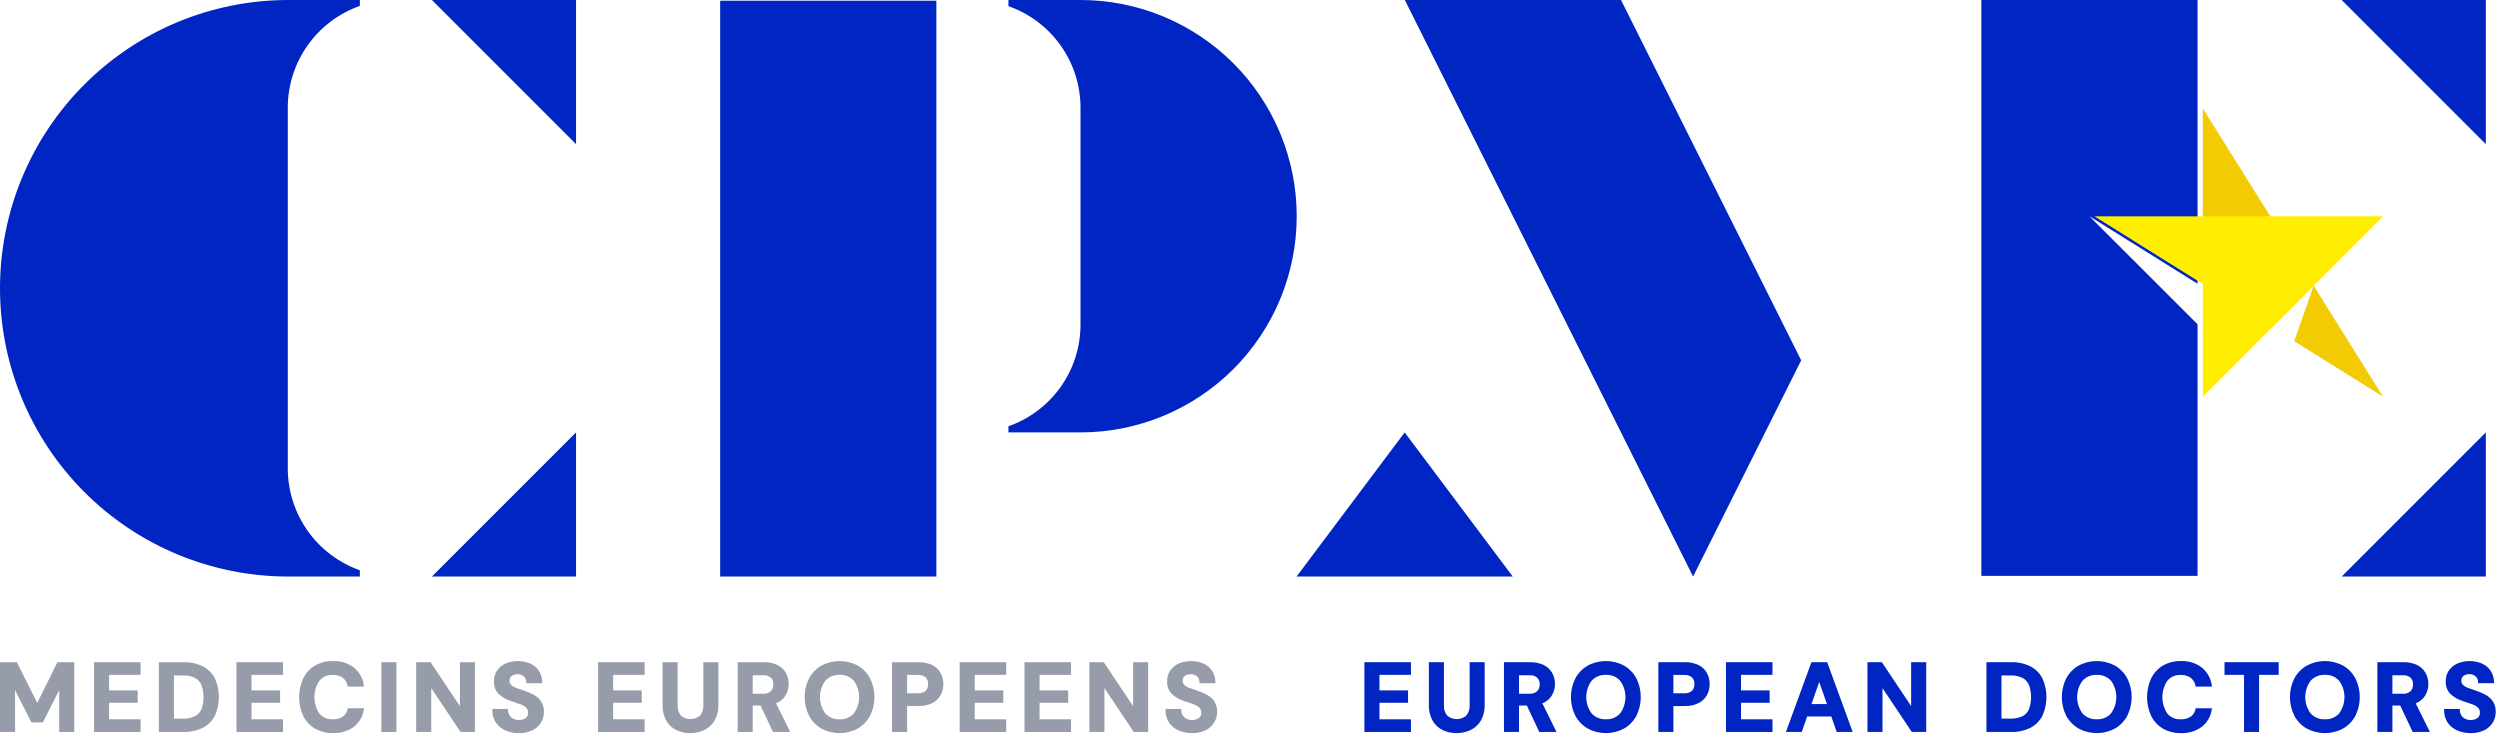 <svg width="295" height="87" viewBox="0 0 295 87" fill="none" xmlns="http://www.w3.org/2000/svg">
<path d="M161 86.371H166.49V84.877H162.777V82.928H166.151V81.468H162.777V79.633H166.49V78.138H161V86.371Z" fill="#0025C3"/>
<path d="M173.416 83.192C173.435 83.418 173.409 83.645 173.34 83.862C173.271 84.078 173.16 84.278 173.013 84.451C172.7 84.712 172.305 84.854 171.898 84.854C171.491 84.854 171.096 84.712 170.782 84.452C170.489 84.101 170.346 83.648 170.384 83.192V78.139H168.607V83.18C168.584 83.826 168.734 84.467 169.042 85.036C169.317 85.515 169.729 85.901 170.224 86.146C170.736 86.391 171.298 86.514 171.866 86.507C172.439 86.513 173.005 86.39 173.524 86.146C174.028 85.904 174.451 85.519 174.739 85.039C175.059 84.473 175.216 83.829 175.192 83.18V78.138H173.416L173.416 83.192Z" fill="#0025C3"/>
<path d="M183.084 82.118C183.352 81.697 183.492 81.208 183.488 80.709C183.493 80.257 183.381 79.811 183.163 79.415C182.934 79.012 182.59 78.686 182.175 78.479C181.664 78.236 181.101 78.119 180.535 78.139H177.468V86.372H179.245V83.256H180.17L181.637 86.372H183.669L181.996 82.99C182.442 82.823 182.823 82.517 183.084 82.118ZM179.245 79.678H180.433C180.779 79.645 181.123 79.749 181.393 79.968C181.491 80.073 181.567 80.196 181.616 80.332C181.666 80.467 181.686 80.61 181.678 80.754C181.686 80.902 181.665 81.05 181.614 81.189C181.564 81.328 181.486 81.456 181.386 81.564C181.257 81.674 181.107 81.758 180.945 81.809C180.784 81.861 180.613 81.879 180.444 81.864H179.245V79.678Z" fill="#0025C3"/>
<path d="M191.645 78.545C190.983 78.189 190.244 78.003 189.493 78.003C188.742 78.003 188.002 78.189 187.341 78.545C186.728 78.903 186.226 79.423 185.89 80.048C185.547 80.733 185.368 81.489 185.368 82.255C185.368 83.021 185.547 83.777 185.89 84.462C186.227 85.087 186.729 85.607 187.341 85.965C188.002 86.321 188.742 86.507 189.493 86.507C190.244 86.507 190.983 86.321 191.645 85.965C192.259 85.609 192.762 85.088 193.095 84.461C193.435 83.775 193.612 83.021 193.612 82.255C193.612 81.49 193.435 80.735 193.095 80.049C192.762 79.422 192.259 78.901 191.645 78.545ZM189.496 84.877C189.182 84.892 188.869 84.838 188.577 84.719C188.286 84.6 188.025 84.418 187.812 84.186C187.401 83.626 187.179 82.95 187.179 82.255C187.179 81.56 187.401 80.883 187.812 80.323C188.025 80.092 188.286 79.91 188.578 79.791C188.869 79.672 189.182 79.618 189.496 79.633C189.809 79.618 190.122 79.671 190.412 79.79C190.702 79.91 190.961 80.091 191.173 80.323C191.582 80.884 191.802 81.561 191.802 82.255C191.802 82.949 191.582 83.626 191.173 84.187C190.961 84.418 190.702 84.6 190.412 84.719C190.122 84.839 189.809 84.892 189.496 84.877Z" fill="#0025C3"/>
<path d="M200.417 78.473C199.903 78.234 199.339 78.12 198.773 78.139H195.685V86.371H197.461V83.312H198.773C199.35 83.334 199.924 83.212 200.444 82.96C200.858 82.749 201.2 82.419 201.426 82.012C201.635 81.618 201.742 81.178 201.739 80.731C201.744 80.27 201.633 79.815 201.414 79.409C201.184 79.003 200.837 78.677 200.417 78.473ZM197.461 79.645H198.683C199.031 79.61 199.38 79.712 199.655 79.929C199.754 80.036 199.831 80.163 199.88 80.301C199.929 80.439 199.949 80.585 199.94 80.731C199.948 80.876 199.928 81.02 199.879 81.156C199.83 81.292 199.754 81.417 199.655 81.522C199.38 81.739 199.031 81.841 198.683 81.807H197.461V79.645Z" fill="#0025C3"/>
<path d="M203.664 86.371H209.154V84.877H205.441V82.928H208.816V81.468H205.441V79.633H209.154V78.138H203.664V86.371Z" fill="#0025C3"/>
<path d="M213.749 78.138L210.737 86.371H212.605L213.248 84.543H216.094L216.727 86.371H218.617L215.606 78.138H213.749ZM215.583 83.082H213.759L214.666 80.468L215.583 83.082Z" fill="#0025C3"/>
<path d="M225.516 83.32L222.057 78.138H220.358V86.371H222.134V81.198L225.593 86.371H227.292V78.138H225.516V83.32Z" fill="#0025C3"/>
<path d="M239.627 78.65C238.894 78.285 238.081 78.109 237.262 78.139H234.399V86.371H237.262C238.081 86.401 238.894 86.225 239.627 85.86C240.235 85.536 240.726 85.029 241.029 84.41C241.327 83.731 241.48 82.997 241.48 82.255C241.48 81.513 241.327 80.778 241.029 80.099C240.726 79.481 240.235 78.974 239.627 78.65ZM236.175 79.701H237.194C237.708 79.675 238.22 79.78 238.682 80.006C239.022 80.196 239.288 80.498 239.433 80.861C239.748 81.765 239.748 82.749 239.433 83.653C239.29 84.014 239.024 84.313 238.683 84.497C238.219 84.719 237.708 84.823 237.194 84.798H236.175V79.701Z" fill="#0025C3"/>
<path d="M249.569 78.545C248.908 78.189 248.169 78.003 247.418 78.003C246.667 78.003 245.927 78.189 245.266 78.545C244.653 78.903 244.151 79.423 243.815 80.048C243.472 80.733 243.293 81.489 243.293 82.255C243.293 83.021 243.472 83.777 243.815 84.462C244.151 85.087 244.653 85.607 245.266 85.965C245.927 86.321 246.667 86.507 247.418 86.507C248.169 86.507 248.908 86.321 249.569 85.965C250.184 85.609 250.686 85.088 251.02 84.461C251.36 83.775 251.537 83.021 251.537 82.255C251.537 81.49 251.36 80.735 251.02 80.049C250.687 79.422 250.184 78.901 249.569 78.545ZM247.421 84.877C247.107 84.892 246.793 84.838 246.502 84.719C246.211 84.6 245.95 84.418 245.737 84.186C245.326 83.626 245.104 82.95 245.104 82.255C245.104 81.56 245.326 80.883 245.737 80.323C245.95 80.092 246.211 79.91 246.502 79.791C246.793 79.672 247.107 79.618 247.421 79.633C247.734 79.618 248.046 79.671 248.337 79.79C248.626 79.91 248.886 80.091 249.097 80.323C249.506 80.884 249.726 81.561 249.726 82.255C249.726 82.949 249.506 83.626 249.097 84.187C248.886 84.418 248.626 84.6 248.337 84.719C248.046 84.839 247.734 84.892 247.421 84.877Z" fill="#0025C3"/>
<path d="M259.065 83.706C258.991 84.052 258.791 84.358 258.503 84.564C258.155 84.788 257.744 84.897 257.33 84.877C257.031 84.894 256.731 84.841 256.456 84.723C256.18 84.605 255.936 84.425 255.741 84.197C255.362 83.623 255.16 82.951 255.16 82.263C255.16 81.576 255.362 80.903 255.742 80.33C255.935 80.1 256.18 79.919 256.455 79.8C256.731 79.681 257.03 79.628 257.33 79.644C257.746 79.623 258.157 79.74 258.499 79.976C258.792 80.203 258.993 80.528 259.064 80.892L259.094 81.021H261.015L260.981 80.826C260.862 80.005 260.435 79.26 259.785 78.743C259.081 78.229 258.224 77.969 257.353 78.003C256.603 77.984 255.863 78.172 255.213 78.546C254.616 78.907 254.136 79.432 253.829 80.059C253.513 80.751 253.349 81.503 253.349 82.263C253.349 83.024 253.513 83.776 253.829 84.468C254.137 85.092 254.617 85.613 255.214 85.97C255.864 86.34 256.604 86.526 257.353 86.507C258.22 86.541 259.076 86.287 259.784 85.784C260.426 85.293 260.855 84.574 260.981 83.775L261.017 83.579H259.096L259.065 83.706Z" fill="#0025C3"/>
<path d="M262.492 79.633H264.795V86.371H266.571V79.633H268.885V78.138H262.492V79.633Z" fill="#0025C3"/>
<path d="M276.488 78.545C275.827 78.189 275.087 78.003 274.336 78.003C273.585 78.003 272.846 78.189 272.184 78.545C271.571 78.903 271.07 79.423 270.734 80.048C270.39 80.733 270.211 81.489 270.211 82.255C270.211 83.021 270.39 83.777 270.734 84.462C271.07 85.087 271.571 85.607 272.184 85.965C272.846 86.321 273.585 86.507 274.336 86.507C275.087 86.507 275.827 86.321 276.488 85.965C277.102 85.609 277.605 85.088 277.939 84.461C278.278 83.775 278.455 83.021 278.455 82.255C278.455 81.49 278.278 80.735 277.939 80.049C277.605 79.422 277.103 78.901 276.488 78.545ZM274.339 84.877C274.025 84.892 273.711 84.838 273.421 84.719C273.13 84.6 272.868 84.418 272.655 84.186C272.244 83.626 272.022 82.95 272.022 82.255C272.022 81.56 272.244 80.883 272.655 80.323C272.868 80.092 273.13 79.91 273.421 79.791C273.711 79.672 274.025 79.618 274.339 79.633C274.652 79.618 274.965 79.671 275.255 79.79C275.544 79.91 275.805 80.091 276.016 80.323C276.425 80.884 276.645 81.561 276.645 82.255C276.645 82.949 276.425 83.626 276.016 84.187C275.805 84.418 275.544 84.6 275.255 84.719C274.965 84.839 274.652 84.892 274.339 84.877Z" fill="#0025C3"/>
<path d="M286.144 82.118C286.411 81.697 286.551 81.208 286.547 80.709C286.552 80.257 286.44 79.811 286.222 79.415C285.993 79.012 285.649 78.686 285.234 78.479C284.723 78.236 284.16 78.119 283.594 78.139H280.527V86.372H282.304V83.256H283.229L284.696 86.372H286.728L285.054 82.99C285.501 82.823 285.883 82.517 286.144 82.118ZM282.304 79.678H283.492C283.838 79.645 284.182 79.749 284.452 79.968C284.55 80.073 284.626 80.196 284.676 80.332C284.725 80.467 284.745 80.611 284.737 80.754C284.745 80.902 284.724 81.05 284.674 81.189C284.624 81.328 284.546 81.456 284.446 81.564C284.316 81.674 284.167 81.758 284.005 81.809C283.843 81.861 283.672 81.879 283.504 81.864H282.304V79.678Z" fill="#0025C3"/>
<path d="M293.337 82.008C292.984 81.814 292.616 81.651 292.235 81.522C291.868 81.402 291.543 81.29 291.259 81.185C291.029 81.109 290.818 80.988 290.637 80.829C290.57 80.764 290.518 80.685 290.484 80.598C290.451 80.511 290.436 80.418 290.442 80.324C290.434 80.215 290.453 80.106 290.498 80.006C290.542 79.906 290.611 79.819 290.697 79.752C290.887 79.614 291.119 79.544 291.353 79.554C291.496 79.542 291.639 79.56 291.774 79.607C291.909 79.653 292.033 79.728 292.137 79.825C292.308 79.99 292.406 80.216 292.412 80.453L292.416 80.615H294.296L294.291 80.444C294.285 79.983 294.148 79.533 293.896 79.148C293.641 78.778 293.29 78.485 292.88 78.3C292.42 78.105 291.925 78.004 291.426 78.003C290.926 78.002 290.431 78.101 289.97 78.295C289.564 78.476 289.214 78.765 288.96 79.13C288.706 79.513 288.579 79.967 288.597 80.426C288.586 80.689 288.627 80.951 288.717 81.197C288.807 81.443 288.945 81.67 289.124 81.862C289.538 82.257 290.038 82.549 290.584 82.716L291.645 83.077C291.916 83.162 292.167 83.3 292.383 83.484C292.467 83.565 292.533 83.664 292.575 83.773C292.617 83.883 292.635 84 292.627 84.117C292.632 84.233 292.61 84.349 292.561 84.455C292.513 84.561 292.44 84.655 292.349 84.728C292.088 84.898 291.779 84.981 291.467 84.965C291.155 84.949 290.856 84.834 290.614 84.638C290.393 84.421 290.267 84.126 290.262 83.817L290.255 83.658H288.404L288.406 83.826C288.399 84.341 288.547 84.847 288.83 85.278C289.11 85.681 289.498 85.998 289.949 86.192C290.455 86.41 291.001 86.517 291.551 86.507C292.104 86.523 292.653 86.406 293.151 86.166C293.565 85.962 293.913 85.645 294.155 85.252C294.378 84.879 294.496 84.451 294.494 84.016C294.511 83.581 294.4 83.151 294.173 82.779C293.961 82.458 293.673 82.194 293.337 82.008Z" fill="#0025C3"/>
<path d="M8.763 86.371V78.139H6.779L4.397 82.944L1.985 78.139H0V86.371H1.777V81.445L3.71 85.242H5.054L6.987 81.445V86.371H8.763Z" fill="#979CAA"/>
<path d="M16.585 84.876H12.872V82.928H16.246V81.468H12.872V79.633H16.585V78.139H11.095V86.371H16.585V84.876Z" fill="#979CAA"/>
<path d="M25.378 84.41C25.676 83.731 25.83 82.997 25.83 82.255C25.83 81.513 25.676 80.779 25.378 80.099C25.075 79.481 24.584 78.974 23.977 78.65C23.243 78.285 22.43 78.109 21.611 78.139H18.748V86.371H21.612C22.43 86.401 23.243 86.225 23.977 85.86C24.585 85.536 25.075 85.029 25.378 84.41ZM20.525 79.701H21.544C22.057 79.675 22.569 79.78 23.031 80.006C23.373 80.195 23.639 80.497 23.783 80.861C24.098 81.765 24.098 82.749 23.783 83.653C23.639 84.014 23.373 84.312 23.032 84.497C22.569 84.719 22.057 84.823 21.544 84.797H20.525V79.701Z" fill="#979CAA"/>
<path d="M27.901 86.371H33.391V84.876H29.677V82.928H33.052V81.468H29.677V79.633H33.391V78.139H27.901V86.371Z" fill="#979CAA"/>
<path d="M42.962 83.578H41.04L41.009 83.706C40.936 84.052 40.736 84.358 40.448 84.563C40.099 84.788 39.689 84.897 39.274 84.876C38.975 84.893 38.676 84.841 38.401 84.723C38.125 84.605 37.881 84.425 37.686 84.197C37.306 83.623 37.105 82.951 37.105 82.263C37.105 81.575 37.307 80.903 37.687 80.329C37.88 80.1 38.124 79.919 38.4 79.8C38.675 79.681 38.975 79.627 39.274 79.644C39.69 79.623 40.101 79.74 40.444 79.977C40.737 80.203 40.938 80.528 41.009 80.892L41.038 81.021H42.96L42.925 80.826C42.807 80.005 42.38 79.26 41.73 78.743C41.026 78.229 40.169 77.969 39.297 78.003C38.547 77.984 37.807 78.172 37.158 78.546C36.561 78.907 36.08 79.432 35.774 80.059C35.457 80.751 35.293 81.502 35.293 82.263C35.293 83.024 35.457 83.776 35.774 84.468C36.081 85.091 36.562 85.613 37.158 85.969C37.809 86.34 38.549 86.526 39.297 86.506C40.165 86.541 41.02 86.287 41.729 85.784C42.371 85.293 42.8 84.573 42.925 83.775L42.962 83.578Z" fill="#979CAA"/>
<path d="M46.777 78.138H45.001V86.371H46.777V78.138Z" fill="#979CAA"/>
<path d="M50.886 81.199L54.345 86.371H56.044V78.139H54.268V83.321L50.809 78.139H49.11V86.371H50.886V81.199Z" fill="#979CAA"/>
<path d="M61.24 86.507C61.793 86.523 62.341 86.406 62.84 86.166C63.254 85.962 63.602 85.645 63.843 85.252C64.067 84.879 64.184 84.451 64.182 84.016C64.199 83.581 64.088 83.15 63.862 82.778C63.649 82.458 63.362 82.194 63.025 82.008C62.673 81.814 62.304 81.651 61.924 81.521C61.557 81.402 61.231 81.29 60.947 81.184C60.719 81.108 60.508 80.988 60.326 80.83C60.259 80.765 60.207 80.686 60.173 80.599C60.14 80.511 60.125 80.418 60.13 80.325C60.123 80.216 60.142 80.106 60.186 80.007C60.231 79.907 60.3 79.819 60.385 79.752C60.602 79.611 60.859 79.542 61.118 79.555C61.376 79.568 61.624 79.662 61.825 79.825C61.996 79.99 62.094 80.216 62.1 80.453L62.104 80.615H63.984L63.979 80.443C63.974 79.983 63.837 79.533 63.584 79.148C63.329 78.778 62.978 78.485 62.568 78.301C62.108 78.105 61.614 78.004 61.114 78.003C60.614 78.002 60.119 78.101 59.658 78.294C59.252 78.476 58.903 78.765 58.648 79.13C58.394 79.513 58.267 79.967 58.286 80.426C58.274 80.688 58.315 80.95 58.406 81.197C58.496 81.443 58.634 81.669 58.812 81.862C59.225 82.257 59.725 82.549 60.272 82.716L61.334 83.078C61.604 83.162 61.855 83.3 62.071 83.483C62.155 83.565 62.221 83.663 62.264 83.773C62.306 83.882 62.323 84 62.315 84.117C62.321 84.233 62.298 84.349 62.25 84.456C62.201 84.562 62.129 84.655 62.038 84.728C61.776 84.898 61.467 84.981 61.156 84.964C60.843 84.948 60.545 84.833 60.302 84.637C60.081 84.421 59.955 84.126 59.95 83.817L59.944 83.657H58.093L58.095 83.825C58.087 84.341 58.236 84.847 58.518 85.278C58.799 85.68 59.186 85.997 59.637 86.193C60.143 86.409 60.69 86.516 61.24 86.507Z" fill="#979CAA"/>
<path d="M76.066 84.876H72.352V82.928H75.727V81.468H72.352V79.633H76.066V78.139H70.576V86.371H76.066V84.876Z" fill="#979CAA"/>
<path d="M84.315 85.039C84.635 84.473 84.792 83.83 84.768 83.18V78.139H82.992V83.191C83.01 83.417 82.984 83.645 82.915 83.861C82.846 84.077 82.735 84.278 82.589 84.451C82.275 84.711 81.881 84.853 81.473 84.854C81.066 84.854 80.672 84.712 80.358 84.452C80.064 84.1 79.922 83.647 79.96 83.191V78.139H78.183V83.18C78.16 83.827 78.31 84.468 78.618 85.036C78.893 85.515 79.305 85.901 79.8 86.145C80.312 86.391 80.874 86.514 81.442 86.507C82.015 86.513 82.581 86.39 83.1 86.146C83.605 85.904 84.027 85.519 84.315 85.039Z" fill="#979CAA"/>
<path d="M91.571 82.99C92.017 82.822 92.399 82.517 92.66 82.118C92.927 81.697 93.068 81.207 93.064 80.709C93.069 80.256 92.957 79.81 92.739 79.414C92.509 79.011 92.165 78.686 91.751 78.479C91.24 78.236 90.677 78.119 90.111 78.138H87.044V86.371H88.82V83.256H89.746L91.213 86.371H93.245L91.571 82.99ZM88.82 79.678H90.009C90.354 79.644 90.699 79.748 90.968 79.967C91.067 80.072 91.143 80.196 91.192 80.331C91.241 80.466 91.262 80.61 91.254 80.753C91.262 80.901 91.24 81.049 91.19 81.188C91.14 81.328 91.062 81.455 90.962 81.564C90.833 81.674 90.683 81.757 90.521 81.808C90.359 81.86 90.189 81.878 90.02 81.863H88.82V79.678Z" fill="#979CAA"/>
<path d="M96.917 85.965C97.579 86.32 98.318 86.507 99.069 86.507C99.82 86.507 100.559 86.32 101.221 85.965C101.835 85.609 102.338 85.088 102.671 84.461C103.011 83.775 103.189 83.02 103.189 82.255C103.189 81.49 103.011 80.734 102.671 80.049C102.338 79.421 101.835 78.901 101.221 78.545C100.559 78.189 99.82 78.003 99.069 78.003C98.318 78.003 97.579 78.189 96.917 78.545C96.305 78.903 95.803 79.423 95.467 80.047C95.123 80.733 94.945 81.488 94.945 82.255C94.945 83.021 95.123 83.777 95.467 84.462C95.802 85.087 96.304 85.607 96.917 85.965ZM99.072 79.633C99.385 79.618 99.698 79.671 99.988 79.791C100.278 79.91 100.538 80.092 100.749 80.324C101.158 80.885 101.378 81.561 101.378 82.255C101.378 82.949 101.158 83.626 100.749 84.187C100.538 84.418 100.278 84.6 99.988 84.72C99.698 84.839 99.385 84.893 99.072 84.877C98.758 84.892 98.445 84.838 98.154 84.719C97.862 84.6 97.602 84.418 97.388 84.187C96.977 83.627 96.755 82.95 96.755 82.256C96.755 81.561 96.977 80.884 97.388 80.325C97.602 80.093 97.862 79.911 98.153 79.792C98.445 79.672 98.758 79.618 99.072 79.633Z" fill="#979CAA"/>
<path d="M111.001 82.011C111.211 81.617 111.318 81.177 111.314 80.731C111.32 80.27 111.208 79.815 110.989 79.409C110.759 79.003 110.412 78.677 109.993 78.473C109.479 78.234 108.916 78.12 108.349 78.139H105.26V86.371H107.037V83.313H108.349C108.926 83.334 109.5 83.213 110.019 82.96C110.434 82.749 110.776 82.418 111.001 82.011ZM107.036 79.644H108.258C108.607 79.61 108.956 79.712 109.23 79.929C109.33 80.036 109.406 80.163 109.455 80.3C109.505 80.438 109.525 80.585 109.515 80.731C109.524 80.875 109.503 81.02 109.455 81.156C109.406 81.292 109.329 81.417 109.23 81.523C108.956 81.739 108.607 81.841 108.258 81.806H107.036V79.644Z" fill="#979CAA"/>
<path d="M113.24 86.371H118.73V84.876H115.017V82.928H118.391V81.468H115.017V79.633H118.73V78.139H113.24V86.371Z" fill="#979CAA"/>
<path d="M120.893 86.371H126.382V84.876H122.669V82.928H126.044V81.468H122.669V79.633H126.382V78.139H120.893V86.371Z" fill="#979CAA"/>
<path d="M133.704 83.321L130.245 78.139H128.546V86.371H130.322V81.199L133.781 86.371H135.48V78.139H133.704V83.321Z" fill="#979CAA"/>
<path d="M143.298 82.778C143.085 82.458 142.798 82.194 142.461 82.008C142.108 81.814 141.74 81.651 141.36 81.521C140.992 81.402 140.667 81.29 140.383 81.184C140.154 81.108 139.943 80.988 139.761 80.83C139.694 80.765 139.643 80.686 139.609 80.599C139.575 80.511 139.56 80.418 139.566 80.325C139.558 80.216 139.578 80.106 139.622 80.007C139.666 79.907 139.735 79.819 139.821 79.752C140.038 79.611 140.295 79.542 140.553 79.555C140.812 79.568 141.059 79.662 141.261 79.825C141.431 79.99 141.53 80.216 141.536 80.453L141.54 80.615H143.42L143.414 80.443C143.409 79.983 143.272 79.533 143.02 79.148C142.764 78.778 142.413 78.485 142.004 78.301C141.544 78.105 141.049 78.004 140.549 78.003C140.05 78.002 139.555 78.101 139.094 78.294C138.687 78.476 138.338 78.765 138.084 79.13C137.829 79.513 137.703 79.967 137.721 80.426C137.71 80.688 137.75 80.95 137.841 81.197C137.931 81.443 138.07 81.669 138.248 81.862C138.661 82.257 139.161 82.549 139.707 82.716L140.769 83.078C141.039 83.162 141.29 83.3 141.507 83.483C141.591 83.565 141.657 83.663 141.699 83.773C141.741 83.882 141.759 84 141.751 84.117C141.756 84.233 141.733 84.349 141.685 84.456C141.637 84.562 141.565 84.655 141.474 84.728C141.211 84.898 140.903 84.981 140.591 84.964C140.279 84.948 139.981 84.833 139.738 84.637C139.517 84.42 139.39 84.126 139.386 83.817L139.379 83.657H137.528L137.53 83.825C137.523 84.341 137.671 84.847 137.954 85.278C138.235 85.68 138.622 85.997 139.072 86.193C139.579 86.409 140.125 86.516 140.675 86.506C141.228 86.522 141.777 86.406 142.275 86.166C142.689 85.962 143.037 85.645 143.278 85.251C143.503 84.878 143.62 84.451 143.618 84.015C143.635 83.58 143.523 83.15 143.298 82.778Z" fill="#979CAA"/>
<path fill-rule="evenodd" clip-rule="evenodd" d="M152.994 68.032H178.505L165.75 51.024L152.994 68.032Z" fill="#0025C3"/>
<path fill-rule="evenodd" clip-rule="evenodd" d="M84.981 56.175V68.032H88.608H110.492V0.084H84.981V56.175Z" fill="#0025C3"/>
<path d="M67.973 17.008V0H50.965L67.973 17.008Z" fill="#0025C3"/>
<path d="M50.965 68.032H67.973V51.024L50.965 68.032Z" fill="#0025C3"/>
<path d="M33.959 55.31H33.958V12.697C33.962 10.063 34.782 7.496 36.305 5.347C37.827 3.198 39.978 1.573 42.462 0.696V0H33.958C24.946 0.016 16.309 3.607 9.942 9.984C3.576 16.362 0 25.005 0 34.016C0 43.028 3.576 51.671 9.942 58.048C16.309 64.426 24.946 68.016 33.958 68.032H42.462V67.291C39.982 66.415 37.833 64.793 36.311 62.648C34.789 60.503 33.968 57.94 33.959 55.31Z" fill="#0025C3"/>
<path fill-rule="evenodd" clip-rule="evenodd" d="M127.5 0H118.996V0.728C121.48 1.598 123.633 3.219 125.156 5.365C126.68 7.512 127.499 10.078 127.5 12.711V12.715V38.305V38.314C127.499 40.947 126.68 43.513 125.156 45.66C123.633 47.806 121.48 49.427 118.996 50.297V51.024H127.5C130.85 51.024 134.168 50.364 137.263 49.082C140.358 47.8 143.171 45.921 145.54 43.552C147.909 41.183 149.788 38.371 151.07 35.276C152.352 32.18 153.012 28.863 153.012 25.513C153.012 22.162 152.352 18.845 151.07 15.75C149.788 12.654 147.909 9.842 145.54 7.473C143.171 5.104 140.358 3.225 137.263 1.943C134.168 0.661 130.85 0 127.5 0Z" fill="#0025C3"/>
<path fill-rule="evenodd" clip-rule="evenodd" d="M191.28 0H165.768L199.784 68.032L212.54 42.52L191.28 0Z" fill="#0025C3"/>
<path d="M293.327 17.008V0.001H276.319L293.327 17.008Z" fill="#0025C3"/>
<path d="M276.319 68.032H293.327V51.024L276.319 68.032Z" fill="#0025C3"/>
<path fill-rule="evenodd" clip-rule="evenodd" d="M259.312 38.268L246.532 25.499L259.312 33.484V0H233.799V56.093V67.95H237.427H259.312V35.079V38.268Z" fill="#0025C3"/>
<path d="M273.01 33.711L259.933 12.789V33.515L268.104 38.622L273.01 33.711Z" fill="#F2CB04"/>
<path d="M270.72 40.258L281.192 46.803L273.01 33.711L270.72 40.258Z" fill="#F2CB04"/>
<path d="M281.186 25.527L247.153 25.53L259.933 33.516L259.932 46.802L281.186 25.527Z" fill="#FFEE00"/>
</svg>
